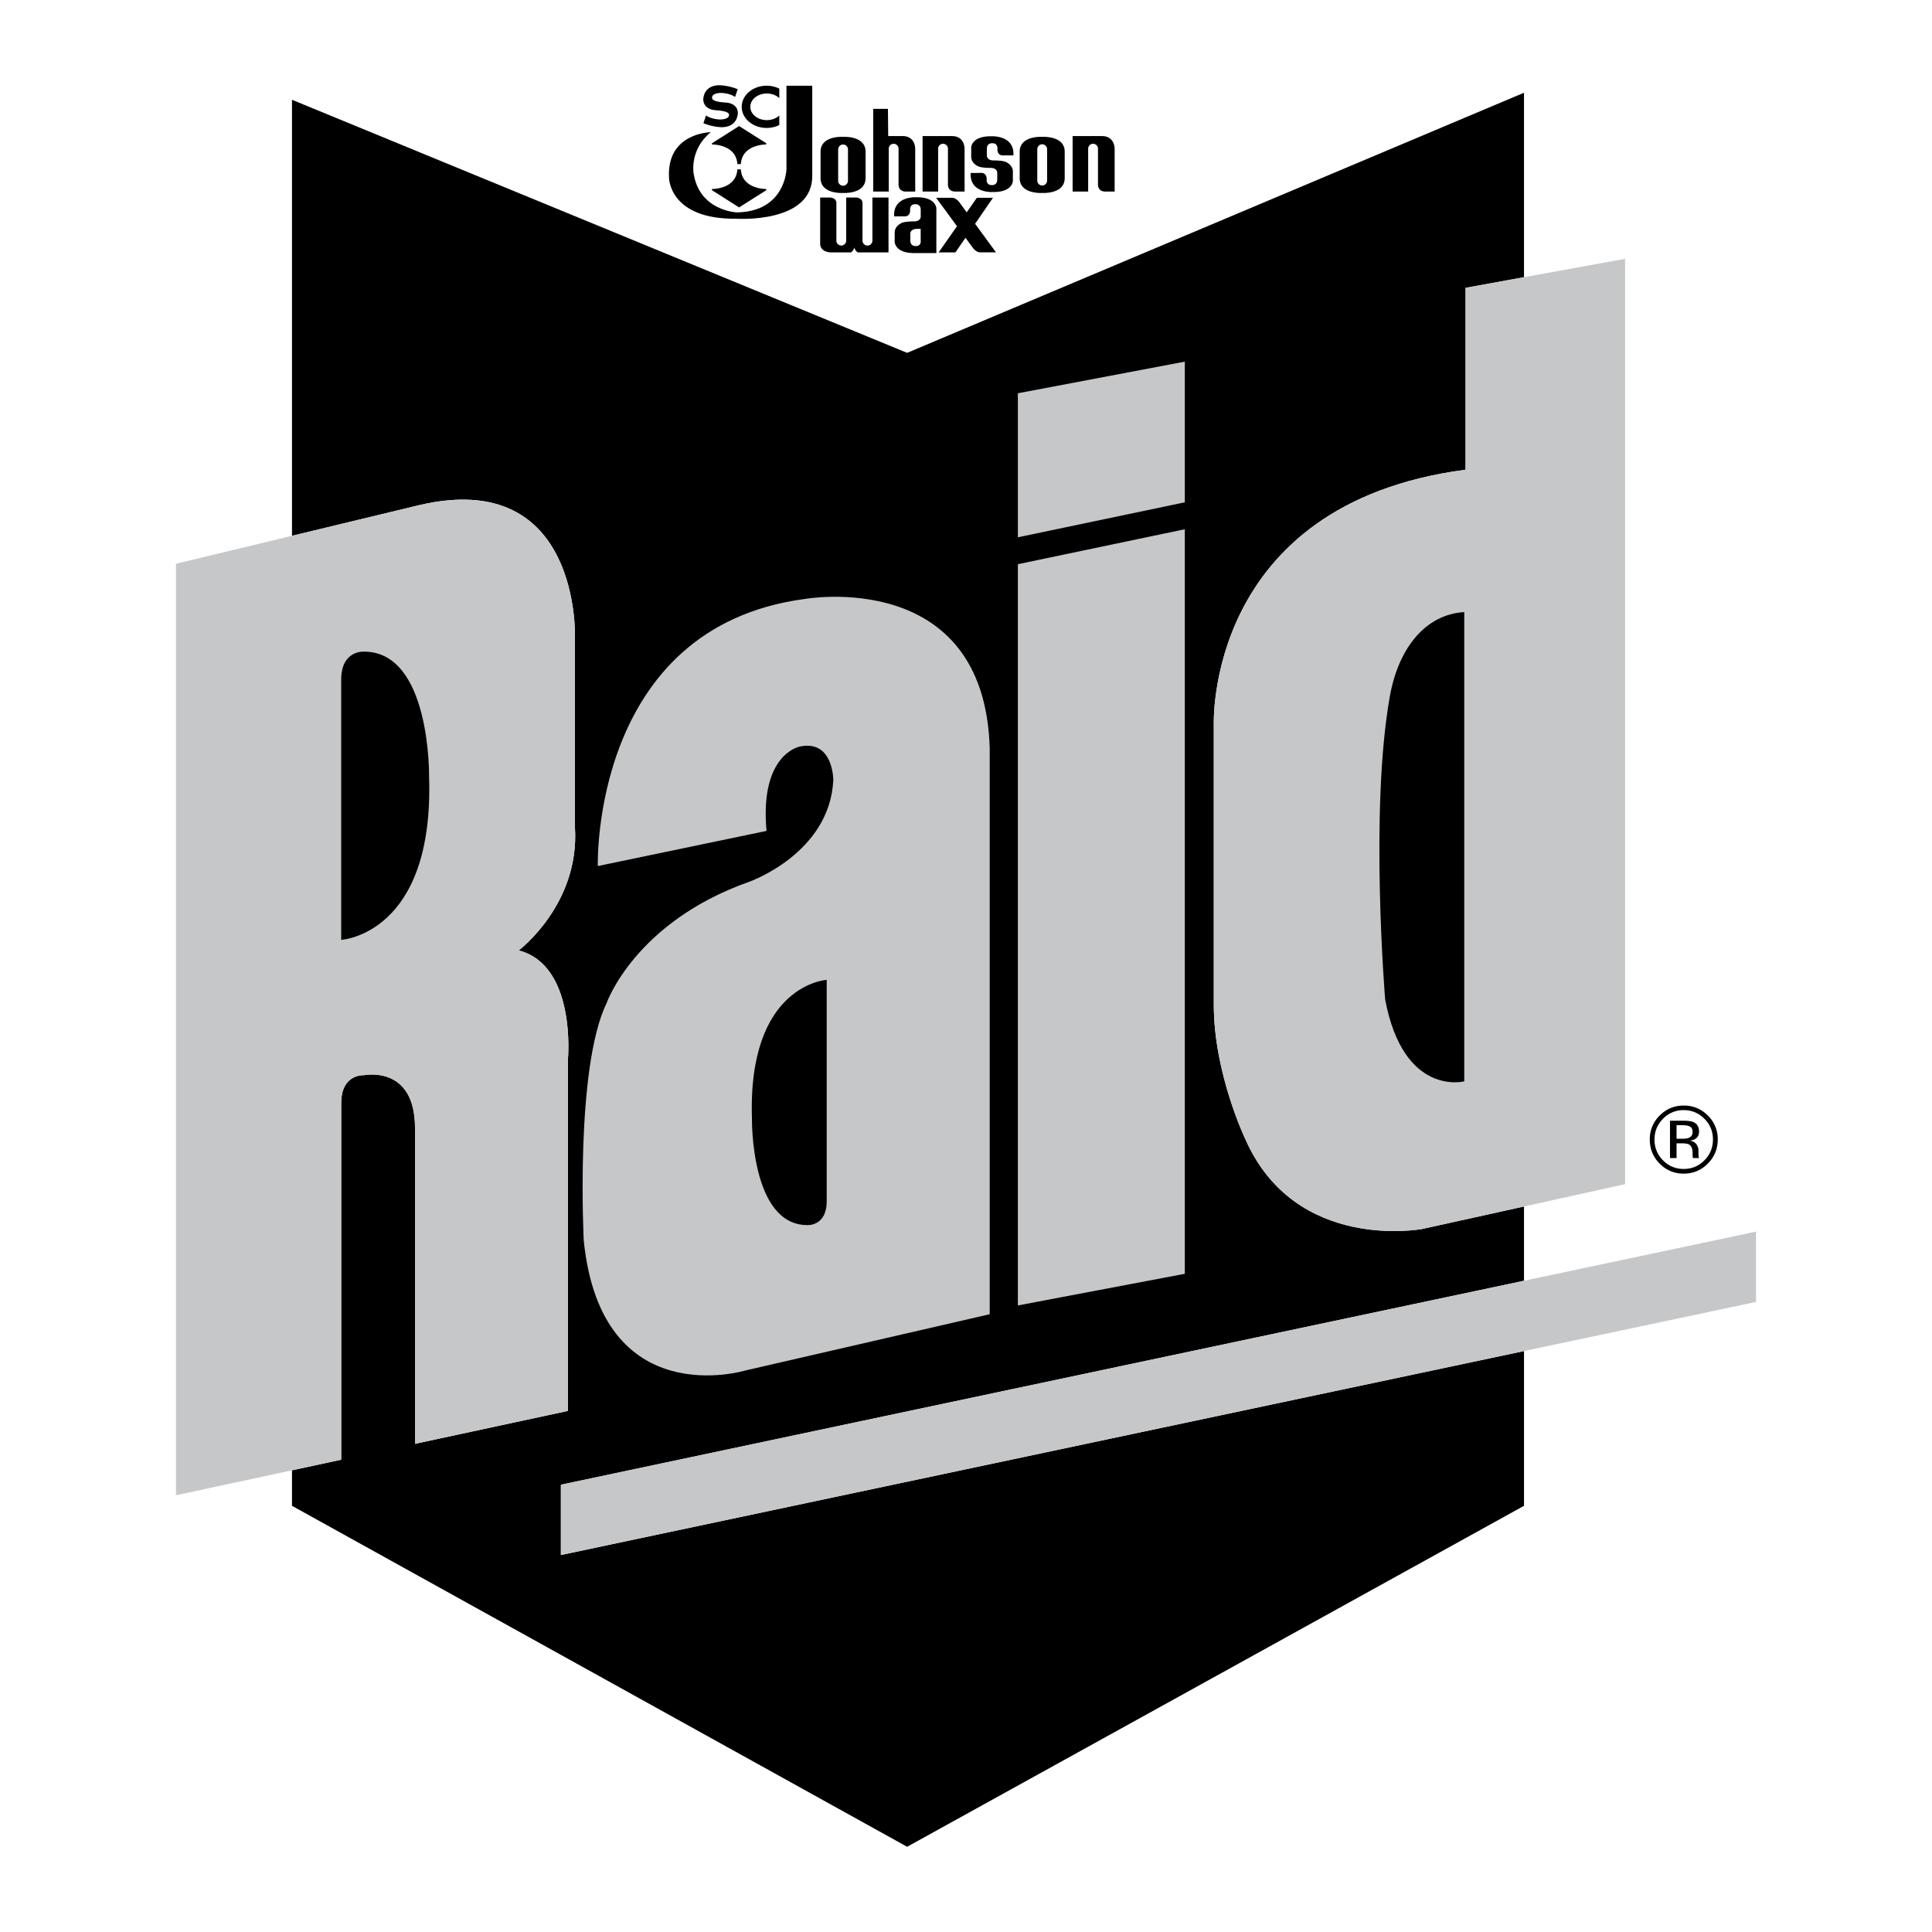 <svg xmlns="http://www.w3.org/2000/svg" width="2500" height="2500" viewBox="0 0 192.756 192.756"><g fill-rule="evenodd" clip-rule="evenodd"><path fill="#fff" d="M0 0h192.756v192.756H0V0z"/><path d="M170.387 111.291a3.279 3.279 0 0 0-2.404-.99c-.934 0-1.73.33-2.391.99a3.264 3.264 0 0 0-.992 2.395c0 .943.328 1.746.984 2.408.658.666 1.459 1 2.398 1 .941 0 1.742-.334 2.404-1s.994-1.469.994-2.408a3.248 3.248 0 0 0-.993-2.395zM91.274 25.248c-2.011.031-2.011-1.128-2.011-1.128v-.877c-.021-.663.623-.959.623-.959.326-.214 1.357-.194 1.357-.194.663-.041.617-.5.617-.5v-.607c.031-.694-.586-.607-.586-.607-.551.01-.47.607-.47.607 0 .602-.48.604-.48.604h-1.115c-.112-2.051 2.201-1.906 2.201-1.906 2.011-.03 2.011 1.123 2.011 1.123v4.445h-2.147v-.001zM73.741 12.577l2.706 1.715v.123s-2.409-.041-2.531 1.959h-.349c-.123-2-2.531-1.959-2.531-1.959v-.123l2.705-1.715zM73.741 20.693l2.706-1.714v-.123s-2.409.041-2.531-1.959h-.349c-.123 2-2.531 1.959-2.531 1.959v.123l2.705 1.714z"/><path d="M78.465 8.556v8.348s-.122 4.205-4.939 4.287c0 0-3.756-.123-4.327-3.919 0 0-.408-2.368 1.715-4.083 0 0-4.417.047-4.165 4.545 0 0 0 4.171 6.736 4.089 0 0 7.675.51 7.553-4.368v-8.9h-2.573v.001z"/><path d="M77.751 11.524c-.302.282-.747.461-1.245.461-.909 0-1.646-.594-1.646-1.328s.737-1.328 1.646-1.328c.498 0 .943.179 1.245.461v-.945a2.81 2.81 0 0 0-1.266-.294c-1.371 0-2.483.943-2.483 2.107 0 1.164 1.112 2.107 2.483 2.107.462 0 .895-.107 1.266-.294v-.947zM70.441 11.52c.582.409 1.446.403 1.446.403.949-.041.847-.479.847-.479.028-.396-1.358-.449-1.358-.449-1.347-.123-1.204-1.174-1.204-1.174.184-1.521 1.796-1.306 1.796-1.306a5.376 5.376 0 0 1 1.633.388l-.262.771c-.582-.409-1.446-.403-1.446-.403-.949.041-.847.479-.847.479-.059.442 1.373.479 1.373.479 1.347.123 1.189 1.144 1.189 1.144-.184 1.521-1.796 1.307-1.796 1.307-.897-.062-1.633-.388-1.633-.388l.262-.772zM95.448 19.109h.789v-4.246s.041-1.286-1.265-1.286h-2.926v5.532h1.551v-4.273a.49.49 0 1 1 .98 0v3.484c.001 0-.108.87.871.789zM110.416 19.109h.791v-4.246s.039-1.286-1.266-1.286h-2.926v5.532h1.551v-4.273a.49.49 0 1 1 .98 0v3.484c.001 0-.108.87.87.789zM90.522 19.109h.789v-4.246s.041-1.289-1.266-1.289h-1.429l-.027-2.715-1.47.003v8.247h1.551v-4.273a.49.49 0 1 1 .98 0v3.484c.001 0-.108.87.872.789zM103.98 19.25s-2.205.15-2.246-1.442v-2.71c.041-1.592 2.246-1.442 2.246-1.442s2.205-.149 2.246 1.442v2.71c-.04 1.591-2.246 1.442-2.246 1.442zM84.113 19.25s-2.204.15-2.245-1.442v-2.71c.041-1.592 2.245-1.442 2.245-1.442s2.205-.149 2.246 1.442v2.71c-.041 1.591-2.246 1.442-2.246 1.442zM96.843 17.256c-.112 2.052 2.202 1.903 2.202 1.903 2.01.031 2.01-1.122 2.01-1.122v-.877c.021-.664-.621-.959-.621-.959-.328-.214-1.357-.194-1.357-.194-.664-.041-.619-.5-.619-.5V14.9c-.029-.694.588-.607.588-.607.551.01.469.607.469.607 0 .602.48.604.48.604h1.115c.113-2.051-2.201-1.906-2.201-1.906-2.011-.031-2.011 1.123-2.011 1.123v.877c-.02.664.623.959.623.959.328.214 1.357.194 1.357.194.664.041.617.5.617.5v.607c.031.694-.586.607-.586.607-.551-.01-.469-.607-.469-.607 0-.602-.48-.607-.48-.607l-1.117.005z"/><path d="M91.858 22.827c-.224.01-.417.006-.417.006-.664.041-.618.5-.618.5v.607c-.03.694.587.607.587.607.551-.01.447-.607.447-.607v-1.113h.001zM103.49 14.887v3.13a.49.49 0 1 0 .98 0v-3.13a.49.49 0 1 0-.98 0zM83.624 14.887v3.13a.49.49 0 1 0 .979 0v-3.13a.49.49 0 0 0-.979 0z" fill="#fff"/><path d="M86.048 20.211c-.04-.49-.643-.503-.643-.503h-.981v4.3a.488.488 0 1 1-.978 0v-3.796c-.04-.49-.632-.503-.632-.503h-.985v4.6s-.07.789 1.019.871h2.056c.285-.208.333-.497.333-.497s.047.289.333.497h3.077v-5.47h-1.606v4.3c0 .271-.219.49-.49.49s-.5-.22-.5-.49v-3.799h-.003zM97.285 22.329l1.783-2.597h-1.605l-1.015 1.451-.741-1.014s-.313-.438-.749-.438h-1.562l2.082 2.838-1.826 2.611h1.674l1-1.457.735 1s.312.456.748.456h1.562l-2.086-2.85z"/><path d="M170.049 111.619c.568.57.852 1.258.852 2.066 0 .812-.283 1.508-.852 2.08-.566.574-1.256.861-2.066.861s-1.498-.287-2.066-.861a2.857 2.857 0 0 1-.846-2.08c0-.809.283-1.496.852-2.066a2.794 2.794 0 0 1 2.061-.861c.807 0 1.495.287 2.065.861z" fill="#fff"/><path d="M166.615 115.539h.656v-1.471h.518c.348 0 .592.041.73.121.234.139.352.424.352.855v.295l.014.121c.004.016.006.029.01.041l.008.037h.615l-.023-.047a.571.571 0 0 1-.031-.193 4.6 4.6 0 0 1-.01-.277v-.273c0-.188-.068-.381-.203-.578-.137-.197-.35-.318-.643-.365.23-.037.412-.096.541-.18.244-.156.365-.402.365-.734 0-.469-.193-.783-.578-.943-.217-.09-.555-.135-1.018-.135h-1.303v3.726z"/><path d="M168.486 113.527c-.139.057-.346.084-.623.084h-.592v-1.35h.559c.363 0 .629.045.793.139.166.092.248.273.248.545 0 .287-.129.481-.385.582z" fill="#fff"/><path d="M55.959 148.131l96.091-20.35v-7.41l-10.17 2.246s-12.625 2.367-17.623-8.943c0 0-3.156-6.576-3.156-13.414V72.378s-.92-22.094 25.119-25.514V28.716l5.83-1.061V9.252L90.504 35.204 29.131 9.954v43.503l12.801-3.085c16.044-3.683 15.431 13.239 15.431 13.239v18.938c.482 7.694-5.611 12.275-5.611 12.275 5.786 1.491 4.909 10.872 4.909 10.872v35.07l-15.255 3.283v-31.516c0-6.312-5.085-5.26-5.085-5.26s-2.28-.176-2.28 2.805v35.557l-4.91 1.057v3.543l61.373 34.018 61.547-34.018v-15.439l-96.091 20.35v-7.015h-.001z"/><path d="M34.041 110.078c0-2.98 2.28-2.805 2.28-2.805s5.085-1.053 5.085 5.26v31.516l15.255-3.283v-35.07s.877-9.381-4.909-10.872c0 0 6.093-4.581 5.611-12.275V63.611s.613-16.921-15.431-13.239l-12.801 3.085-11.573 2.79v92.935l11.573-2.49 4.91-1.057v-35.557zM146.221 46.865c-26.039 3.419-25.119 25.514-25.119 25.514v27.881c0 6.838 3.156 13.414 3.156 13.414 4.998 11.311 17.623 8.943 17.623 8.943l10.17-2.246 10.084-2.227V25.823l-10.084 1.833-5.83 1.061v18.148zM175.197 122.879l-23.146 4.902-96.092 20.35v7.014l96.092-20.35 23.146-4.9v-7.016zM118.209 50.117V36.081l-16.656 3.156v14.37l16.656-3.49zM101.553 56.291v73.953l16.656-3.156V52.804l-16.656 3.487zM76.476 82.9l-16.833 3.506s-.702-23.847 20.691-26.653c0 0 17.885-3.156 18.411 14.905v56.463l-24.373 5.611s-14.379 4.383-16.132-12.977c0 0-.876-17.184 2.279-23.672 0 0 2.806-8.066 14.204-12.099 0 0 8.066-2.806 8.417-10.17 0 0 0-4.033-3.332-3.332-.001.001-4.034.702-3.332 8.418z" fill="#c6c7c9"/><path d="M34.041 67.819v25.952s9.293-.526 8.768-16.308c0 0 .176-12.449-6.488-12.449-.001 0-2.28-.176-2.28 2.805zM82.481 119.84V97.762s-7.906.447-7.458 13.873c0 0-.149 10.592 5.52 10.592-.001 0 1.938.148 1.938-2.387zM138.666 69.469c.863-4.829 3.559-8.169 7.424-8.401v46.818s-6.049 1.578-7.891-8.154c0 0-1.57-18.885.467-30.263z"/></g></svg>